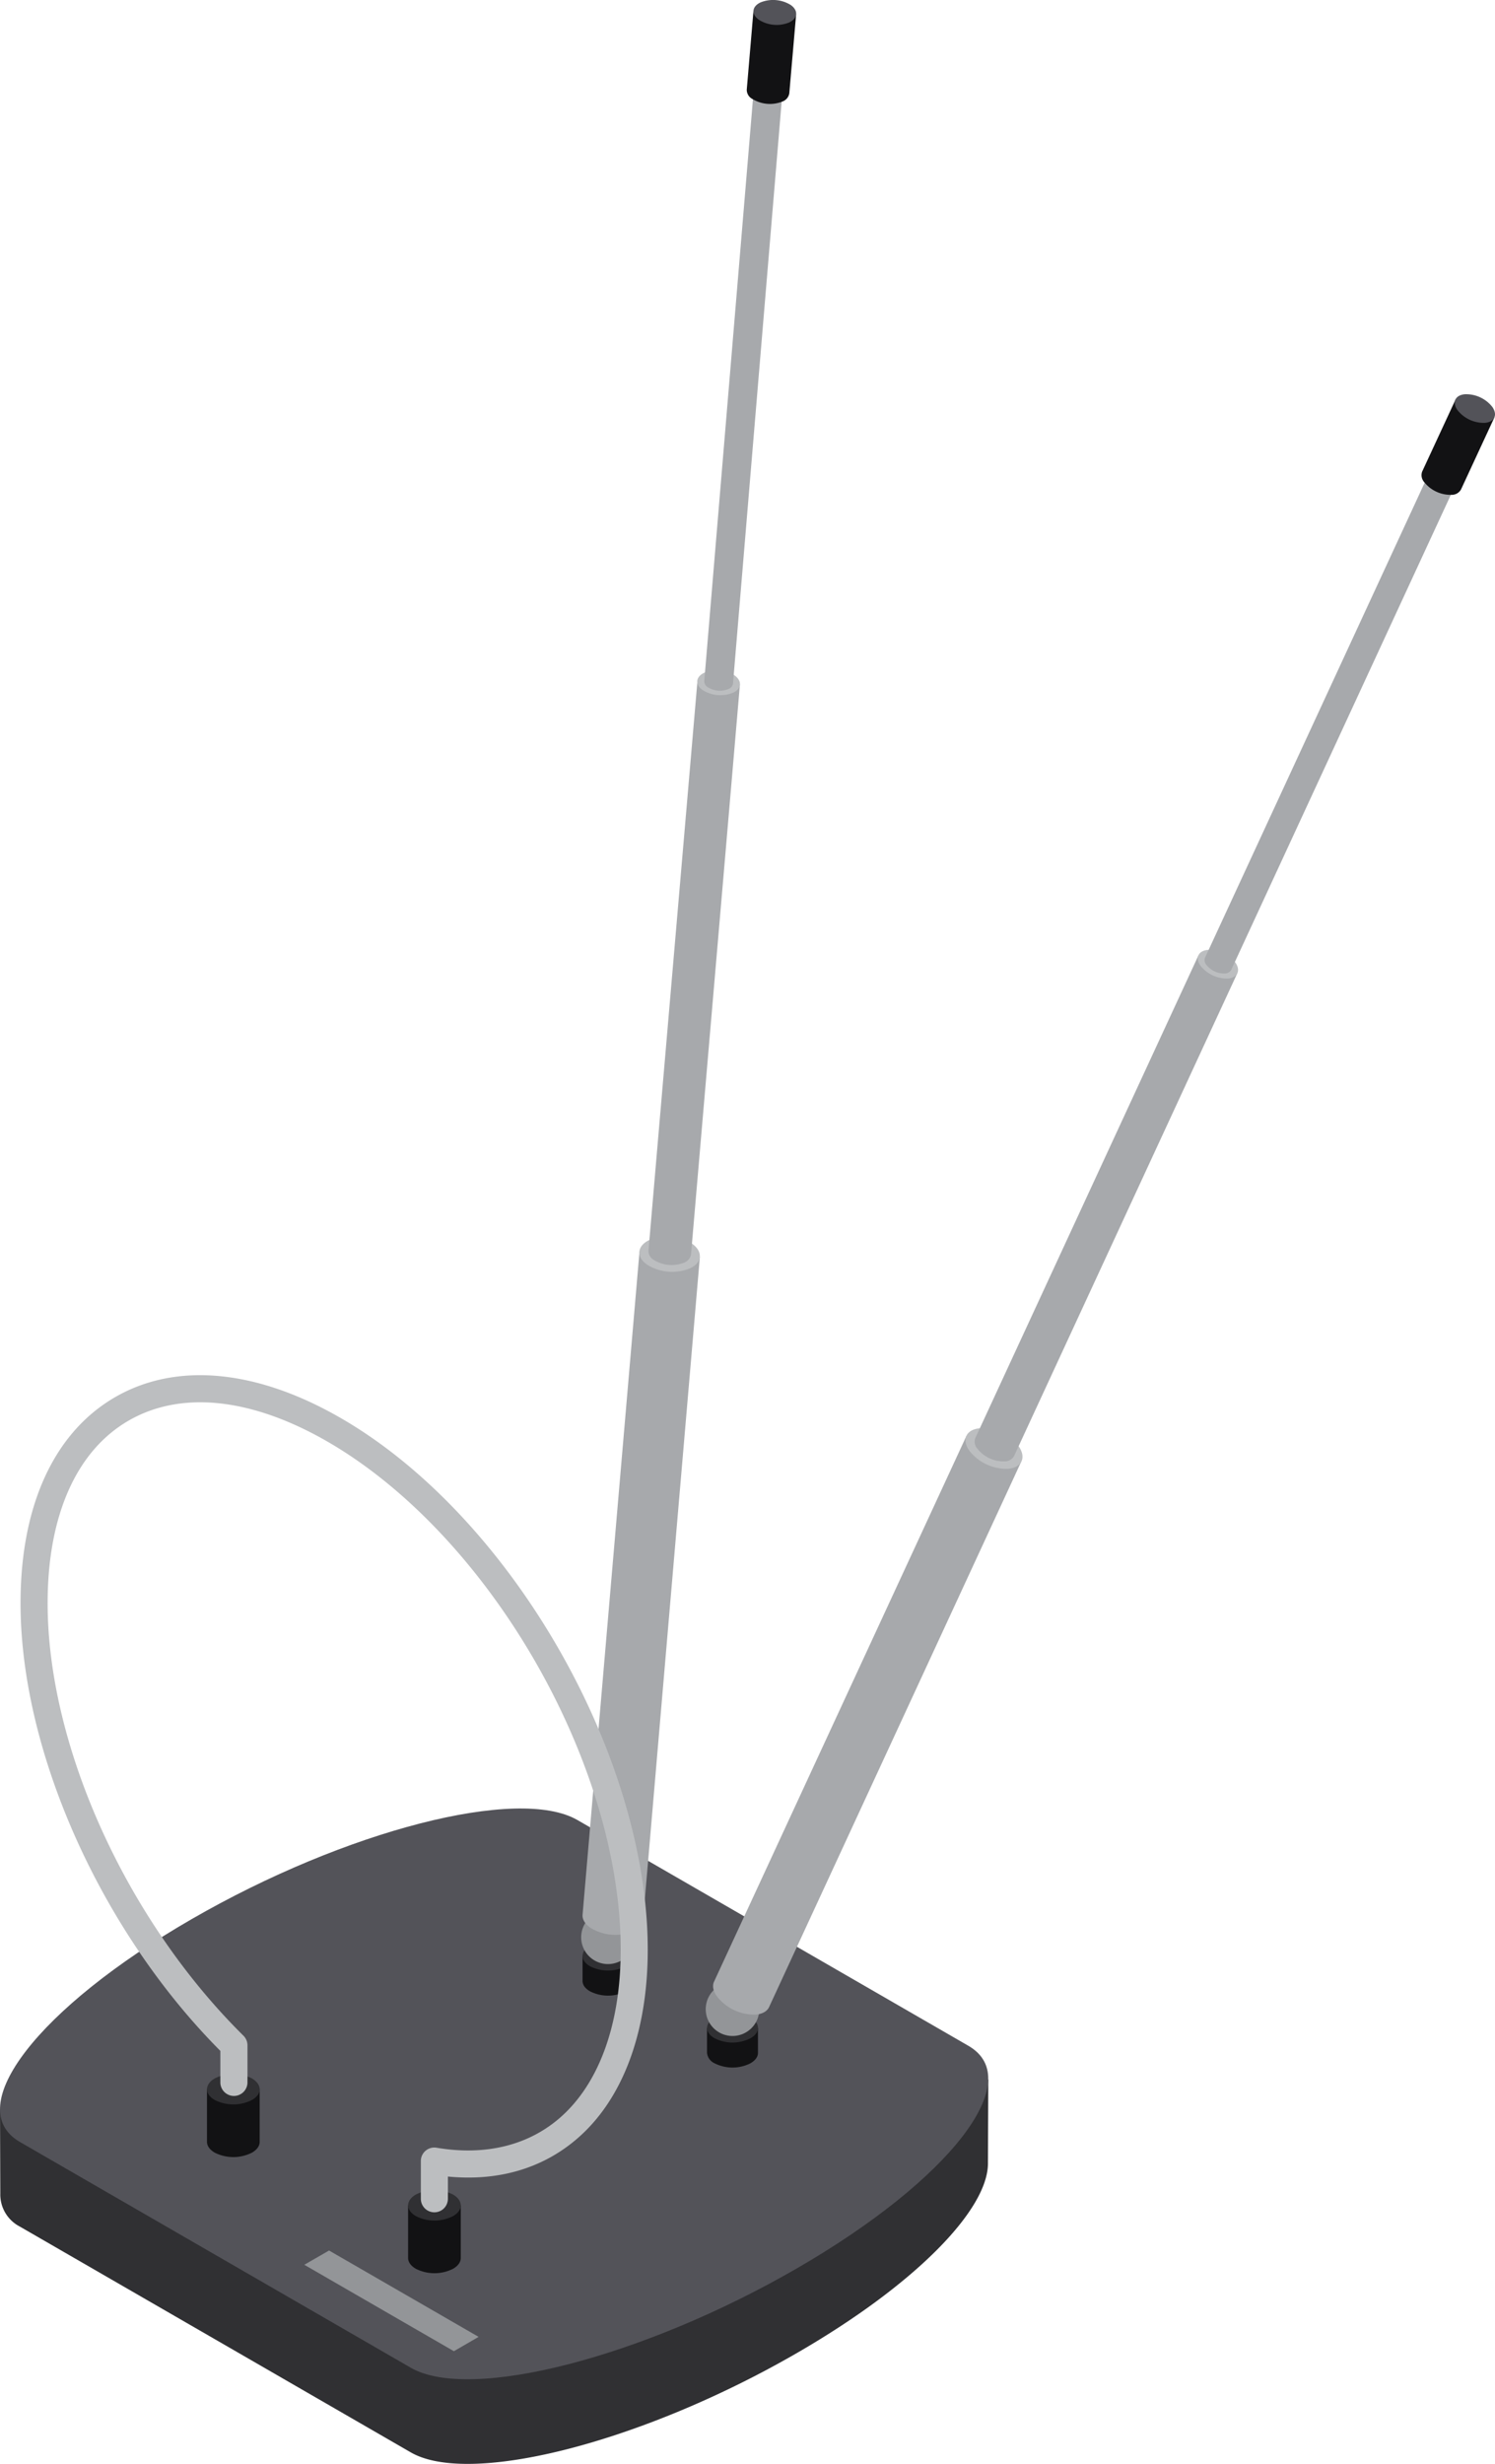 <?xml version="1.0" encoding="UTF-8"?> <svg xmlns="http://www.w3.org/2000/svg" id="Слой_1" data-name="Слой 1" viewBox="0 0 492.86 812"><defs><style>.cls-1{fill:#303033;}.cls-2{fill:#535359;}.cls-3{fill:#939598;}.cls-4{fill:#121214;}.cls-5{fill:#a7a9ac;}.cls-6{fill:#bcbec0;}</style></defs><path class="cls-1" d="M305,693.89,190.36,627.71c-19.48-11.26-76.43,3.38-127.18,32.67-23.35,13.48-41.24,27.7-51.93,40.24L0,695.12l.1,27.81a11.89,11.89,0,0,0,6.48,10.88l128.86,74.4c19.49,11.25,76.43-3.39,127.18-32.69,39.07-22.54,63-47.17,63.08-62.48l.11-27.72Z"></path><path class="cls-2" d="M319.23,674.2,190.36,599.81c-19.48-11.27-76.43,3.38-127.18,32.66s-76.1,62.19-56.6,73.45l128.86,74.4c19.49,11.25,76.43-3.39,127.18-32.7S338.71,685.45,319.23,674.2Z"></path><polygon class="cls-3" points="149.63 774.86 100.32 746.38 108.48 741.68 157.79 770.14 149.63 774.86"></polygon><path class="cls-4" d="M208.81,652.84V644.6H192.05v8.24h0c0,1.25.81,2.47,2.46,3.42a13.08,13.08,0,0,0,11.86,0C208,655.31,208.81,654.09,208.81,652.84Z"></path><path class="cls-1" d="M206.37,648a13.11,13.11,0,0,1-11.86,0c-3.28-1.87-3.28-4.94,0-6.85a13.17,13.17,0,0,1,11.86,0C209.65,643.08,209.65,646.15,206.37,648Z"></path><path class="cls-3" d="M209.26,638.45a8.83,8.83,0,1,1-8.83-8.83A8.82,8.82,0,0,1,209.26,638.45Z"></path><path class="cls-5" d="M212,632.73l18.73-218.52-19.91-1.71L192.06,631h0c-.13,1.46.7,3,2.59,4.32a15.62,15.62,0,0,0,14.06,1.2C210.75,635.59,211.84,634.21,212,632.73Z"></path><path class="cls-6" d="M227.45,418a15.54,15.54,0,0,1-14.08-1.2c-3.72-2.55-3.41-6.2.7-8.14a15.66,15.66,0,0,1,14.08,1.21C231.83,412.48,231.52,416.14,227.45,418Z"></path><path class="cls-5" d="M227.81,413.41l16.12-187.8-14-1.2L213.78,412.2h0a3.42,3.42,0,0,0,1.81,3.05,11.09,11.09,0,0,0,9.93.87A3.51,3.51,0,0,0,227.81,413.41Z"></path><path class="cls-6" d="M241.64,228.3a11,11,0,0,1-9.95-.85c-2.62-1.8-2.39-4.39.5-5.75a11,11,0,0,1,9.94.86C244.73,224.4,244.51,227,241.64,228.3Z"></path><path class="cls-5" d="M241.65,225.28,258.14,28.09l-9.46-.81-16.5,197.18h0a2.35,2.35,0,0,0,1.23,2.06,7.43,7.43,0,0,0,6.71.57A2.3,2.3,0,0,0,241.65,225.28Z"></path><path class="cls-6" d="M256.62,29.91a7.4,7.4,0,0,1-6.72-.58c-1.77-1.22-1.61-2.94.35-3.87a7.44,7.44,0,0,1,6.69.57C258.71,27.27,258.54,29,256.62,29.91Z"></path><path class="cls-4" d="M260.21,30.76l2.25-26L248.4,3.51l-2.21,26h0A3.38,3.38,0,0,0,248,32.59a11.05,11.05,0,0,0,9.94.87A3.47,3.47,0,0,0,260.21,30.76Z"></path><path class="cls-2" d="M260.17,7.4a10.93,10.93,0,0,1-9.94-.85c-2.62-1.8-2.41-4.38.49-5.75a11.05,11.05,0,0,1,10,.87C263.27,3.51,263,6.07,260.17,7.4Z"></path><path class="cls-4" d="M249.88,676.55v-8.23H233.09v8.23h0a4.24,4.24,0,0,0,2.47,3.42,13.14,13.14,0,0,0,11.86,0C249.07,679,249.88,677.79,249.88,676.55Z"></path><path class="cls-1" d="M247.42,671.72a13.05,13.05,0,0,1-11.86,0c-3.27-1.86-3.27-4.93,0-6.84a13.05,13.05,0,0,1,11.86,0C250.71,666.79,250.71,669.86,247.42,671.72Z"></path><path class="cls-3" d="M250.32,662.15a8.83,8.83,0,1,1-8.84-8.83A8.83,8.83,0,0,1,250.32,662.15Z"></path><path class="cls-5" d="M253.55,661.44l83.18-179.86-18.11-8.39L235.41,653.06h0c-.62,1.34-.37,3.07,1,4.93a15.59,15.59,0,0,0,12.81,5.94C251.43,663.72,252.93,662.79,253.55,661.44Z"></path><path class="cls-6" d="M332.39,484.05a15.53,15.53,0,0,1-12.81-5.94c-2.64-3.66-1.1-7,3.42-7.4a15.62,15.62,0,0,1,12.83,5.93C338.42,480.34,336.86,483.67,332.39,484.05Z"></path><path class="cls-5" d="M334.31,479.85l73.61-159.14-12.8-5.91L321.53,473.93h0a3.39,3.39,0,0,0,.66,3.47,11,11,0,0,0,9.05,4.21A3.5,3.5,0,0,0,334.31,479.85Z"></path><path class="cls-6" d="M404.84,322.48a11.12,11.12,0,0,1-9.06-4.2c-1.85-2.59-.76-4.94,2.44-5.23a11,11,0,0,1,9.06,4.19C409.09,319.84,408,322.2,404.84,322.48Z"></path><path class="cls-5" d="M405.9,319.63l74.7-161.52-8.63-4L397.26,315.63h0a2.3,2.3,0,0,0,.46,2.36,7.49,7.49,0,0,0,6.11,2.84A2.42,2.42,0,0,0,405.9,319.63Z"></path><path class="cls-6" d="M478.54,159.28a7.37,7.37,0,0,1-6.11-2.81c-1.27-1.75-.53-3.33,1.64-3.54a7.52,7.52,0,0,1,6.11,2.83C481.39,157.52,480.65,159.11,478.54,159.28Z"></path><path class="cls-4" d="M481.65,161.32l11-23.73-12.8-5.91-11,23.73h0a3.44,3.44,0,0,0,.66,3.47,11.12,11.12,0,0,0,9.06,4.2A3.51,3.51,0,0,0,481.65,161.32Z"></path><path class="cls-2" d="M489.56,139.35a11,11,0,0,1-9.07-4.19c-1.85-2.58-.76-4.93,2.42-5.23a11,11,0,0,1,9.07,4.18C493.8,136.73,492.7,139.08,489.56,139.35Z"></path><path class="cls-4" d="M151.9,744.15V726.79H134.54v17.36h0c0,1.29.85,2.57,2.55,3.55a13.6,13.6,0,0,0,12.27,0C151.07,746.72,151.9,745.44,151.9,744.15Z"></path><path class="cls-1" d="M149.36,730.34a13.54,13.54,0,0,1-12.27,0c-3.39-2-3.39-5.12,0-7.1a13.6,13.6,0,0,1,12.27,0C152.75,725.22,152.75,728.39,149.36,730.34Z"></path><path class="cls-4" d="M85.61,705.88V688.52H68.24v17.36h0c0,1.29.85,2.56,2.55,3.55a13.65,13.65,0,0,0,12.28,0C84.77,708.44,85.61,707.17,85.61,705.88Z"></path><path class="cls-1" d="M83.07,692.07a13.62,13.62,0,0,1-12.28,0c-3.39-1.94-3.39-5.12,0-7.1a13.56,13.56,0,0,1,12.28,0C86.46,687,86.46,690.13,83.07,692.07Z"></path><path class="cls-6" d="M143.2,729.09a4.46,4.46,0,0,1-4.46-4.46V712.22a4.44,4.44,0,0,1,5.2-4.41c15.82,2.66,29.73-.63,40.21-9.49,13.2-11.18,20.48-31,20.48-55.75,0-61.57-43.38-136.7-96.7-167.49-25-14.42-48.24-16.87-65.49-6.92S15.7,499.49,15.7,528.34c0,47.15,26,104.44,64.55,142.54a4.44,4.44,0,0,1,1.33,3.17v12.43a4.47,4.47,0,0,1-8.93,0V675.9C33.19,636.26,6.77,577.18,6.77,528.34c0-32.18,11.08-56.29,31.21-67.91s46.55-9.16,74.41,6.93c55.77,32.2,101.15,110.81,101.15,175.21,0,27.44-8.38,49.67-23.63,62.55-11.36,9.63-25.89,13.79-42.25,12.18v7.33A4.46,4.46,0,0,1,143.2,729.09Z"></path></svg> 
